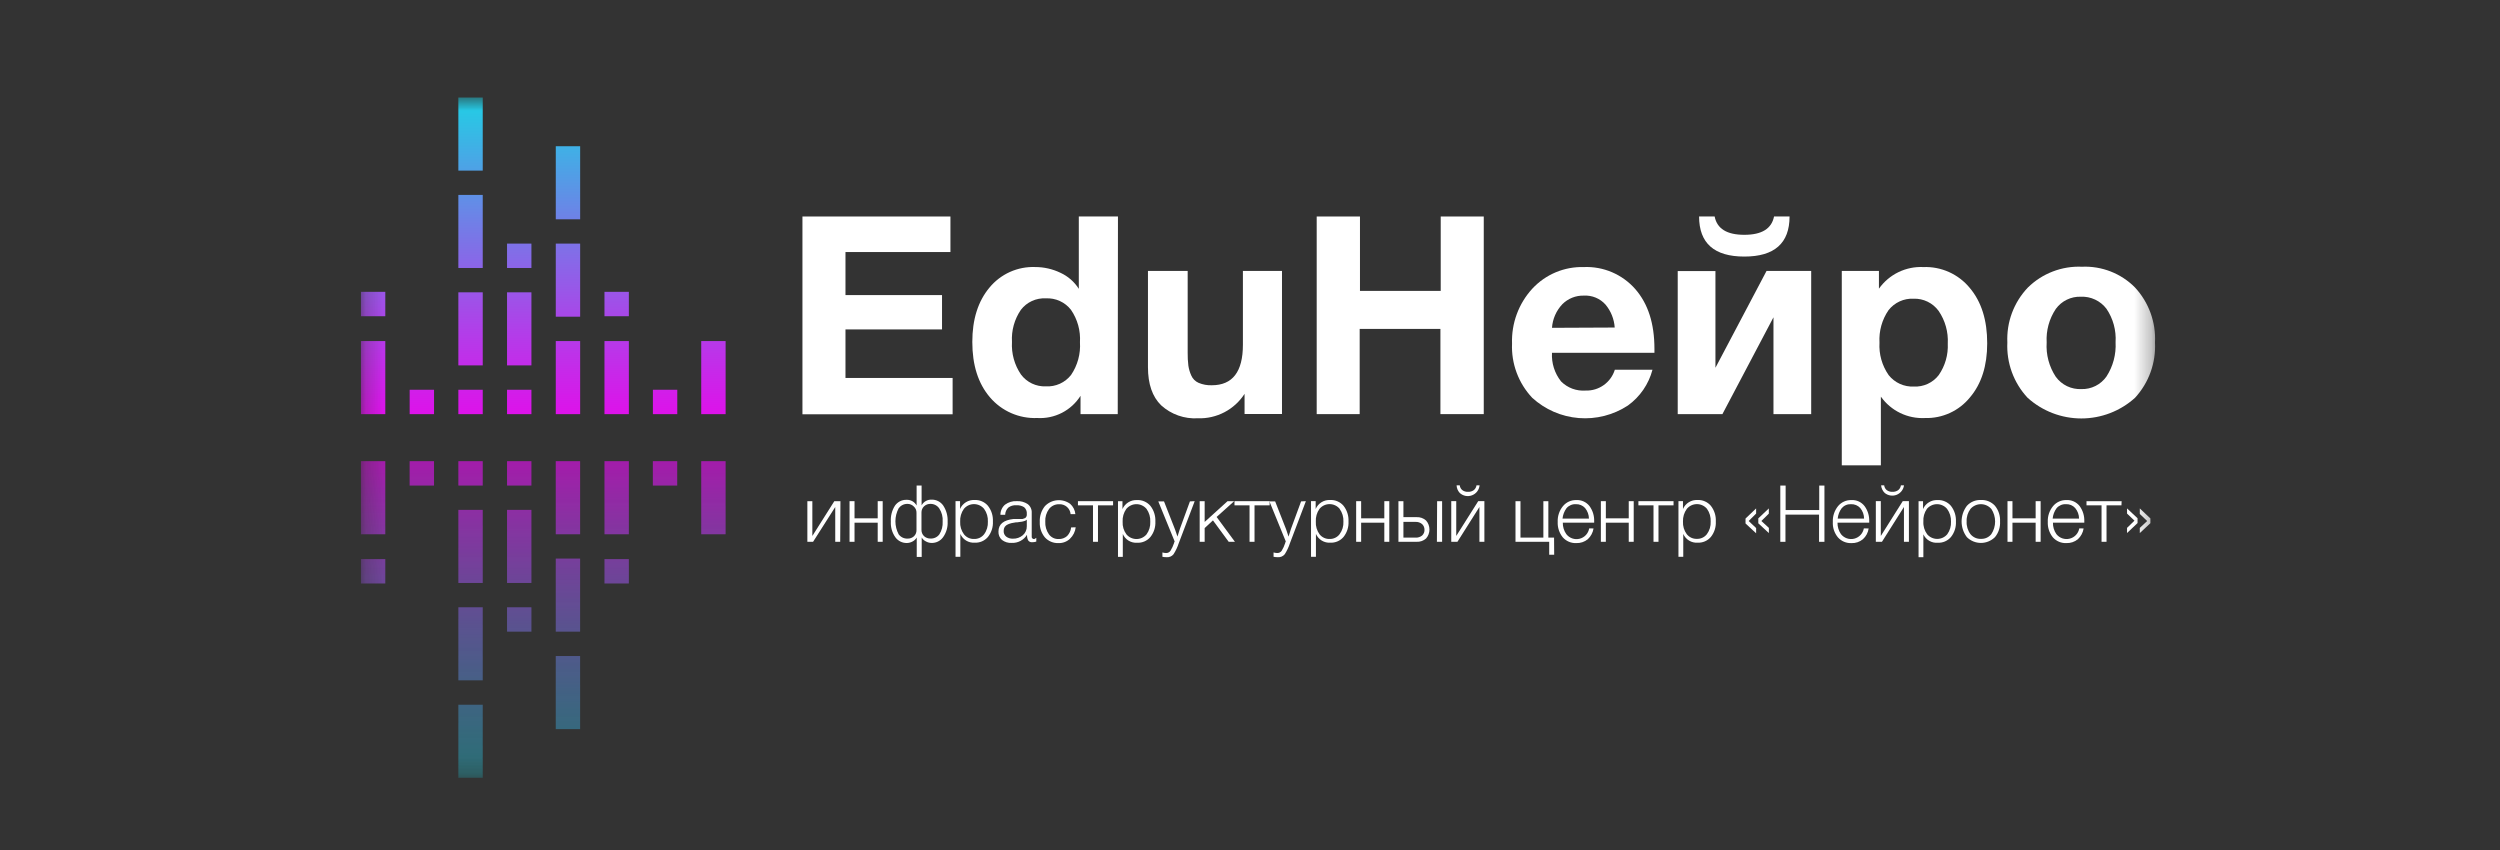 <svg width="147" height="50" viewBox="0 0 147 50" fill="none" xmlns="http://www.w3.org/2000/svg">
<rect x="0" y="0" width="147" height="50" fill="#333333" stroke="none"/>
<mask id="mask0_904_5909" style="mask-type:luminance" maskUnits="userSpaceOnUse" x="21" y="5" width="106" height="41">
<path d="M126.719 5.734H21.227V45.733H126.719V5.734Z" fill="white"/>
</mask>
<g mask="url(#mask0_904_5909)">
<path d="M55.886 12.73V14.82H49.714V17.351H55.391V19.37H49.714V22.224H56.014V24.36H47.184V12.73H55.886Z" fill="white"/>
<path d="M65.723 24.35H63.535V23.274C63.267 23.699 62.889 24.044 62.442 24.274C61.994 24.503 61.493 24.609 60.991 24.579C60.465 24.601 59.942 24.502 59.459 24.291C58.977 24.08 58.549 23.762 58.208 23.361C57.517 22.553 57.172 21.469 57.172 20.107C57.172 18.781 57.508 17.715 58.181 16.91C58.507 16.515 58.919 16.2 59.386 15.99C59.853 15.781 60.362 15.682 60.874 15.702C61.385 15.702 61.89 15.817 62.351 16.038C62.796 16.242 63.173 16.57 63.434 16.984V12.73H65.736L65.723 24.35ZM63.502 20.124C63.544 19.447 63.358 18.775 62.973 18.216C62.799 17.993 62.574 17.816 62.317 17.699C62.06 17.582 61.778 17.528 61.496 17.543C61.215 17.527 60.935 17.581 60.679 17.698C60.424 17.815 60.2 17.993 60.029 18.216C59.649 18.77 59.464 19.436 59.504 20.107C59.464 20.788 59.651 21.462 60.036 22.025C60.205 22.25 60.426 22.431 60.681 22.552C60.935 22.672 61.215 22.73 61.496 22.718C61.779 22.734 62.062 22.681 62.321 22.564C62.579 22.447 62.805 22.269 62.98 22.045C63.363 21.481 63.546 20.804 63.502 20.124Z" fill="white"/>
<path d="M75.381 15.93V24.343H73.18V23.158C72.886 23.614 72.479 23.986 71.999 24.238C71.518 24.49 70.98 24.613 70.438 24.595C70.045 24.618 69.652 24.563 69.281 24.432C68.91 24.302 68.569 24.099 68.277 23.834C67.759 23.33 67.5 22.581 67.5 21.59V15.93H69.835V20.742C69.832 20.996 69.845 21.25 69.876 21.502C69.906 21.702 69.963 21.897 70.047 22.081C70.131 22.274 70.285 22.428 70.478 22.512C70.724 22.615 70.989 22.663 71.255 22.653C72.474 22.653 73.083 21.859 73.083 20.271V15.93H75.381Z" fill="white"/>
<path d="M87.245 12.73V24.35H84.697V19.34H79.949V24.35H77.422V12.73H79.966V17.105H84.714V12.73H87.245Z" fill="white"/>
<path d="M97.166 21.74C96.943 22.587 96.433 23.33 95.723 23.843C94.867 24.404 93.849 24.664 92.83 24.581C91.81 24.499 90.847 24.079 90.093 23.389C89.693 22.964 89.382 22.463 89.179 21.916C88.975 21.37 88.883 20.788 88.908 20.205C88.866 19.014 89.294 17.853 90.1 16.974C90.485 16.559 90.954 16.231 91.476 16.011C91.999 15.792 92.562 15.687 93.128 15.703C93.698 15.679 94.266 15.783 94.79 16.008C95.314 16.233 95.781 16.572 96.157 17.001C96.907 17.863 97.281 19.02 97.281 20.515V20.744H91.257C91.222 21.351 91.411 21.949 91.789 22.426C91.977 22.615 92.205 22.762 92.455 22.855C92.705 22.947 92.973 22.985 93.239 22.965C93.62 22.976 93.993 22.863 94.302 22.641C94.612 22.42 94.84 22.103 94.952 21.74H97.166ZM94.945 19.259C94.912 18.765 94.724 18.294 94.407 17.913C94.249 17.735 94.052 17.594 93.832 17.502C93.612 17.41 93.373 17.369 93.135 17.382C92.899 17.375 92.665 17.417 92.446 17.504C92.228 17.592 92.029 17.723 91.863 17.89C91.507 18.268 91.293 18.758 91.257 19.276L94.945 19.259Z" fill="white"/>
<path d="M106.498 24.35H104.28V18.657L101.278 24.35H98.65V15.938H100.868V21.625L103.873 15.931H106.498V24.35ZM104.314 12.73H105.226C105.226 14.301 104.339 15.086 102.567 15.086C100.795 15.086 99.908 14.301 99.906 12.73H100.821C100.962 13.451 101.544 13.807 102.567 13.807C103.59 13.807 104.169 13.451 104.314 12.73Z" fill="white"/>
<path d="M110.481 15.931V16.975C110.775 16.56 111.168 16.227 111.625 16.004C112.082 15.782 112.588 15.678 113.095 15.703C113.613 15.683 114.129 15.784 114.602 15.996C115.074 16.209 115.492 16.527 115.821 16.928C116.508 17.742 116.85 18.829 116.847 20.189C116.847 21.508 116.511 22.565 115.838 23.362C115.52 23.755 115.116 24.07 114.656 24.281C114.197 24.492 113.695 24.595 113.189 24.58C112.686 24.606 112.184 24.504 111.731 24.284C111.277 24.064 110.887 23.733 110.595 23.322V27.36H108.297V15.931H110.481ZM112.52 17.564C112.238 17.55 111.957 17.604 111.701 17.721C111.445 17.838 111.22 18.015 111.046 18.237C110.661 18.797 110.474 19.47 110.514 20.148C110.474 20.826 110.664 21.499 111.053 22.056C111.229 22.278 111.455 22.455 111.713 22.572C111.971 22.689 112.254 22.743 112.537 22.729C112.816 22.743 113.095 22.689 113.349 22.572C113.604 22.454 113.826 22.278 113.997 22.056C114.373 21.514 114.56 20.864 114.529 20.205C114.566 19.522 114.377 18.845 113.99 18.28C113.822 18.05 113.6 17.865 113.344 17.74C113.088 17.615 112.805 17.555 112.52 17.564Z" fill="white"/>
<path d="M126.714 20.139C126.744 20.731 126.656 21.323 126.455 21.881C126.254 22.438 125.944 22.95 125.543 23.387C124.677 24.171 123.55 24.605 122.382 24.605C121.213 24.605 120.086 24.171 119.22 23.387C118.816 22.952 118.502 22.441 118.298 21.883C118.094 21.325 118.004 20.732 118.032 20.139C118.005 19.547 118.097 18.956 118.304 18.401C118.511 17.846 118.829 17.338 119.237 16.909C119.655 16.497 120.153 16.176 120.701 15.965C121.249 15.754 121.834 15.658 122.42 15.684C122.997 15.658 123.574 15.754 124.112 15.965C124.649 16.176 125.137 16.497 125.543 16.909C125.943 17.342 126.253 17.851 126.454 18.406C126.655 18.961 126.744 19.55 126.714 20.139ZM124.396 20.122C124.44 19.426 124.252 18.735 123.861 18.157C123.685 17.925 123.456 17.74 123.193 17.616C122.929 17.492 122.64 17.434 122.35 17.447C122.065 17.437 121.782 17.498 121.527 17.623C121.271 17.748 121.05 17.933 120.882 18.164C120.493 18.746 120.303 19.44 120.344 20.139C120.298 20.853 120.487 21.562 120.882 22.158C121.054 22.393 121.281 22.581 121.542 22.707C121.804 22.832 122.093 22.891 122.383 22.878C122.672 22.887 122.957 22.824 123.215 22.695C123.473 22.566 123.695 22.374 123.861 22.138C124.248 21.54 124.435 20.834 124.396 20.122Z" fill="white"/>
<path d="M49.404 31.858H49.112V29.812L47.809 31.858H47.473V29.469H47.766V31.515L49.058 29.469H49.418L49.404 31.858Z" fill="white"/>
<path d="M51.902 31.858H51.609V30.734H50.246V31.858H49.953V29.469H50.246V30.478H51.609V29.469H51.902V31.858Z" fill="white"/>
<path d="M55.721 30.671C55.738 30.999 55.643 31.323 55.452 31.59C55.375 31.696 55.274 31.782 55.156 31.841C55.039 31.899 54.91 31.928 54.778 31.926C54.66 31.924 54.545 31.893 54.442 31.835C54.338 31.785 54.253 31.703 54.196 31.603V32.747H53.904V31.606C53.845 31.706 53.76 31.786 53.658 31.839C53.555 31.896 53.439 31.928 53.321 31.929C53.19 31.931 53.061 31.902 52.944 31.843C52.827 31.785 52.725 31.699 52.648 31.593C52.458 31.326 52.364 31.002 52.382 30.674C52.36 30.34 52.446 30.007 52.628 29.725C52.704 29.619 52.806 29.532 52.923 29.473C53.04 29.415 53.17 29.386 53.301 29.389C53.422 29.383 53.542 29.412 53.647 29.471C53.753 29.531 53.839 29.619 53.897 29.725V28.551H54.19V29.715C54.246 29.609 54.332 29.52 54.437 29.461C54.542 29.401 54.661 29.373 54.782 29.379C54.913 29.376 55.043 29.405 55.16 29.464C55.277 29.522 55.378 29.609 55.455 29.715C55.644 29.997 55.737 30.332 55.721 30.671ZM53.89 31.162V30.153C53.892 30.084 53.88 30.015 53.853 29.952C53.826 29.889 53.786 29.832 53.735 29.786C53.686 29.735 53.628 29.695 53.563 29.668C53.498 29.641 53.429 29.627 53.358 29.628C53.258 29.626 53.159 29.648 53.07 29.693C52.98 29.737 52.903 29.803 52.843 29.883C52.717 30.12 52.65 30.384 52.65 30.652C52.65 30.921 52.717 31.185 52.843 31.421C52.904 31.502 52.983 31.567 53.073 31.61C53.164 31.654 53.264 31.674 53.365 31.67C53.505 31.675 53.642 31.624 53.745 31.529C53.794 31.481 53.831 31.424 53.856 31.361C53.881 31.298 53.893 31.23 53.89 31.162ZM55.428 30.671C55.449 30.396 55.378 30.123 55.226 29.893C55.169 29.81 55.092 29.743 55.002 29.696C54.912 29.65 54.812 29.626 54.711 29.628C54.571 29.624 54.436 29.676 54.334 29.772C54.284 29.819 54.245 29.876 54.219 29.939C54.193 30.003 54.181 30.071 54.183 30.139V31.149C54.18 31.219 54.192 31.288 54.218 31.353C54.244 31.418 54.284 31.477 54.334 31.526C54.439 31.621 54.577 31.671 54.718 31.667C54.818 31.671 54.918 31.65 55.008 31.607C55.098 31.564 55.177 31.499 55.236 31.418C55.377 31.195 55.444 30.934 55.428 30.671Z" fill="white"/>
<path d="M56.451 29.467V29.928C56.523 29.763 56.643 29.625 56.796 29.53C56.949 29.436 57.127 29.39 57.306 29.4C57.453 29.393 57.6 29.419 57.735 29.478C57.871 29.536 57.991 29.624 58.087 29.736C58.295 29.998 58.4 30.327 58.383 30.662C58.401 30.991 58.296 31.316 58.09 31.574C57.995 31.685 57.875 31.774 57.741 31.832C57.606 31.89 57.459 31.917 57.313 31.91C57.136 31.922 56.96 31.879 56.809 31.787C56.658 31.694 56.539 31.558 56.468 31.395V32.741H56.185V29.467H56.451ZM57.865 29.921C57.792 29.834 57.702 29.763 57.599 29.715C57.496 29.667 57.384 29.642 57.271 29.642C57.157 29.642 57.045 29.667 56.943 29.715C56.84 29.763 56.749 29.834 56.677 29.921C56.52 30.14 56.443 30.406 56.458 30.675C56.444 30.94 56.522 31.202 56.68 31.415C56.751 31.505 56.842 31.577 56.945 31.625C57.049 31.673 57.162 31.696 57.276 31.691C57.389 31.695 57.501 31.672 57.604 31.624C57.706 31.576 57.795 31.505 57.865 31.415C58.022 31.203 58.1 30.942 58.087 30.678C58.102 30.408 58.024 30.141 57.865 29.921Z" fill="white"/>
<path d="M60.934 31.624V31.846C60.859 31.871 60.781 31.883 60.702 31.883C60.653 31.889 60.604 31.882 60.559 31.861C60.514 31.84 60.476 31.807 60.45 31.765C60.405 31.665 60.384 31.555 60.389 31.445C60.295 31.598 60.162 31.723 60.003 31.807C59.845 31.891 59.667 31.931 59.487 31.923C59.282 31.936 59.079 31.874 58.915 31.748C58.846 31.687 58.791 31.61 58.756 31.525C58.72 31.439 58.705 31.346 58.71 31.254C58.71 30.826 59.003 30.581 59.595 30.517H59.726H59.851H59.952H60.046H60.12L60.187 30.496C60.206 30.493 60.224 30.486 60.241 30.476L60.292 30.453C60.324 30.424 60.348 30.389 60.363 30.349C60.377 30.309 60.382 30.266 60.376 30.224C60.384 30.149 60.374 30.074 60.346 30.004C60.319 29.934 60.275 29.872 60.218 29.823C60.079 29.737 59.916 29.697 59.753 29.709C59.588 29.697 59.425 29.745 59.292 29.844C59.175 29.956 59.108 30.109 59.104 30.271H58.825C58.824 30.158 58.847 30.046 58.894 29.944C58.94 29.841 59.008 29.749 59.094 29.675C59.293 29.527 59.538 29.453 59.787 29.467C60.014 29.453 60.24 29.515 60.43 29.642C60.508 29.701 60.57 29.779 60.611 29.868C60.652 29.957 60.671 30.055 60.665 30.153V31.456C60.663 31.499 60.663 31.543 60.665 31.587C60.67 31.615 60.684 31.642 60.706 31.661C60.721 31.674 60.739 31.684 60.759 31.691C60.779 31.697 60.799 31.7 60.82 31.698C60.861 31.678 60.9 31.653 60.934 31.624ZM60.376 30.557C60.338 30.595 60.29 30.622 60.238 30.634C60.182 30.654 60.125 30.669 60.066 30.678C60.012 30.678 59.922 30.702 59.797 30.715H59.726C59.644 30.725 59.562 30.739 59.481 30.759C59.407 30.778 59.335 30.802 59.265 30.833C59.19 30.864 59.125 30.915 59.077 30.981C59.035 31.052 59.014 31.134 59.016 31.217C59.012 31.28 59.024 31.344 59.049 31.403C59.075 31.461 59.115 31.513 59.164 31.553C59.279 31.639 59.421 31.682 59.565 31.674C59.775 31.68 59.98 31.608 60.14 31.472C60.217 31.407 60.278 31.325 60.318 31.233C60.359 31.141 60.379 31.041 60.376 30.941V30.557Z" fill="white"/>
<path d="M63.252 31.005C63.221 31.262 63.102 31.5 62.915 31.678C62.826 31.763 62.72 31.829 62.604 31.873C62.489 31.917 62.366 31.938 62.242 31.934C62.092 31.94 61.942 31.913 61.803 31.855C61.664 31.797 61.539 31.709 61.438 31.597C61.23 31.345 61.123 31.023 61.139 30.696C61.121 30.357 61.229 30.024 61.441 29.76C61.631 29.562 61.886 29.439 62.158 29.415C62.431 29.39 62.704 29.465 62.925 29.625C63.101 29.781 63.21 29.998 63.232 30.231H62.952C62.938 30.066 62.859 29.912 62.734 29.804C62.608 29.695 62.445 29.64 62.279 29.649C62.165 29.645 62.051 29.669 61.948 29.717C61.844 29.766 61.754 29.838 61.684 29.928C61.526 30.143 61.447 30.406 61.462 30.672C61.449 30.938 61.524 31.201 61.677 31.419C61.743 31.509 61.83 31.581 61.93 31.63C62.03 31.678 62.141 31.7 62.252 31.695C62.434 31.702 62.611 31.638 62.747 31.517C62.88 31.38 62.963 31.202 62.983 31.012L63.252 31.005Z" fill="white"/>
<path d="M65.449 29.714H64.561V31.858H64.268V29.714H63.383V29.469H65.449V29.714Z" fill="white"/>
<path d="M66.001 29.471V29.932C66.073 29.768 66.194 29.63 66.346 29.535C66.499 29.441 66.676 29.395 66.856 29.404C67.003 29.396 67.151 29.423 67.286 29.481C67.422 29.54 67.543 29.628 67.64 29.74C67.846 30.003 67.951 30.331 67.936 30.665C67.953 30.995 67.849 31.32 67.643 31.577C67.548 31.689 67.428 31.777 67.293 31.836C67.159 31.894 67.012 31.921 66.866 31.914C66.689 31.926 66.513 31.883 66.361 31.791C66.21 31.699 66.091 31.562 66.021 31.399V32.745H65.738V29.471H66.001ZM67.418 29.925C67.345 29.838 67.254 29.767 67.151 29.719C67.048 29.67 66.936 29.645 66.822 29.645C66.708 29.645 66.596 29.67 66.493 29.719C66.39 29.767 66.299 29.838 66.226 29.925C66.071 30.145 65.995 30.41 66.011 30.679C65.996 30.944 66.075 31.206 66.233 31.419C66.306 31.506 66.396 31.575 66.499 31.623C66.601 31.67 66.712 31.695 66.825 31.695C66.938 31.695 67.05 31.67 67.152 31.623C67.254 31.575 67.345 31.506 67.418 31.419C67.572 31.205 67.649 30.946 67.636 30.682C67.651 30.412 67.574 30.146 67.418 29.925Z" fill="white"/>
<path d="M70.248 29.469L69.309 31.945C69.235 32.173 69.132 32.39 69.002 32.592C68.955 32.651 68.893 32.697 68.823 32.727C68.754 32.757 68.678 32.769 68.602 32.763C68.517 32.763 68.433 32.755 68.35 32.74V32.484C68.418 32.504 68.488 32.516 68.558 32.518C68.61 32.52 68.662 32.51 68.708 32.487C68.755 32.464 68.795 32.429 68.824 32.386C68.911 32.245 68.981 32.093 69.033 31.935C69.033 31.895 69.06 31.861 69.07 31.838L68.107 29.482H68.444L69.09 31.128C69.114 31.192 69.164 31.333 69.235 31.552C69.316 31.286 69.363 31.134 69.379 31.094L69.968 29.482L70.248 29.469Z" fill="white"/>
<path d="M71.537 30.397L72.614 31.858H72.247L71.322 30.599L70.834 31.05V31.858H70.541V29.469H70.834V30.69L72.18 29.469H72.57L71.537 30.397Z" fill="white"/>
<path d="M74.654 29.714H73.766V31.858H73.473V29.714H72.588V29.469H74.654V29.714Z" fill="white"/>
<path d="M76.786 29.469L75.847 31.945C75.773 32.173 75.671 32.39 75.541 32.592C75.493 32.65 75.431 32.696 75.362 32.726C75.292 32.756 75.216 32.769 75.141 32.763C75.055 32.763 74.969 32.755 74.885 32.74V32.484C74.953 32.504 75.023 32.515 75.094 32.518C75.146 32.521 75.198 32.51 75.245 32.487C75.292 32.464 75.333 32.429 75.363 32.386C75.449 32.245 75.518 32.094 75.568 31.935C75.568 31.895 75.595 31.861 75.605 31.838L74.643 29.482H74.979L75.625 31.128C75.648 31.191 75.695 31.332 75.766 31.552C75.847 31.286 75.898 31.134 75.911 31.094L76.504 29.482L76.786 29.469Z" fill="white"/>
<path d="M77.361 29.467V29.928C77.432 29.763 77.552 29.625 77.705 29.53C77.858 29.436 78.036 29.39 78.215 29.4C78.362 29.393 78.509 29.419 78.644 29.478C78.78 29.536 78.9 29.624 78.996 29.736C79.204 29.998 79.309 30.327 79.292 30.662C79.31 30.991 79.205 31.316 78.999 31.574C78.904 31.685 78.785 31.773 78.651 31.831C78.517 31.89 78.371 31.916 78.225 31.91C78.048 31.922 77.872 31.879 77.72 31.787C77.568 31.695 77.448 31.558 77.377 31.395V32.741H77.088V29.467H77.361ZM78.774 29.921C78.701 29.834 78.611 29.763 78.508 29.715C78.406 29.667 78.293 29.642 78.18 29.642C78.066 29.642 77.954 29.667 77.852 29.715C77.749 29.763 77.658 29.834 77.586 29.921C77.43 30.141 77.354 30.407 77.371 30.675C77.355 30.94 77.433 31.201 77.589 31.415C77.66 31.506 77.751 31.578 77.856 31.626C77.96 31.674 78.074 31.696 78.188 31.691C78.301 31.694 78.412 31.669 78.513 31.62C78.615 31.571 78.703 31.499 78.77 31.409C78.927 31.196 79.006 30.936 78.993 30.672C79.006 30.404 78.928 30.139 78.77 29.921H78.774Z" fill="white"/>
<path d="M81.691 31.858H81.398V30.734H80.035V31.858H79.742V29.469H80.035V30.478H81.398V29.469H81.691V31.858Z" fill="white"/>
<path d="M82.228 29.469H82.521V30.408H83.295C83.499 30.398 83.698 30.468 83.85 30.603C83.981 30.749 84.052 30.939 84.052 31.134C84.052 31.331 83.981 31.52 83.85 31.666C83.697 31.8 83.498 31.869 83.295 31.858H82.228V29.469ZM83.76 31.151C83.761 31.088 83.749 31.026 83.725 30.968C83.701 30.91 83.664 30.858 83.618 30.815C83.509 30.725 83.37 30.679 83.228 30.687H82.521V31.612H83.228C83.37 31.622 83.511 31.577 83.622 31.488C83.67 31.443 83.707 31.388 83.731 31.327C83.755 31.266 83.765 31.2 83.76 31.134V31.151ZM84.503 29.469H84.796V31.858H84.49L84.503 29.469Z" fill="white"/>
<path d="M87.282 31.857H86.99V29.811L85.697 31.857H85.334V29.468H85.627V31.514L86.919 29.468H87.282V31.857ZM85.647 28.539H85.835C85.84 28.593 85.856 28.646 85.881 28.694C85.906 28.742 85.941 28.784 85.984 28.818C86.08 28.891 86.199 28.927 86.32 28.919C86.44 28.925 86.558 28.891 86.656 28.822C86.745 28.752 86.803 28.651 86.818 28.539H87C86.987 28.668 86.939 28.791 86.861 28.894C86.783 28.998 86.677 29.077 86.556 29.123C86.435 29.17 86.304 29.182 86.176 29.158C86.049 29.134 85.931 29.074 85.835 28.987C85.721 28.865 85.654 28.706 85.647 28.539Z" fill="white"/>
<path d="M91.386 32.618H91.093V31.858H89.111V29.469H89.404V31.612H90.75V29.469H91.043V31.612H91.379L91.386 32.618Z" fill="white"/>
<path d="M93.7 31.073C93.662 31.316 93.543 31.538 93.363 31.706C93.174 31.861 92.935 31.942 92.69 31.934C92.541 31.941 92.391 31.914 92.254 31.856C92.116 31.798 91.992 31.709 91.893 31.598C91.685 31.342 91.578 31.018 91.593 30.689C91.578 30.354 91.687 30.024 91.899 29.764C91.994 29.648 92.115 29.555 92.251 29.492C92.388 29.43 92.537 29.4 92.687 29.404C92.836 29.396 92.984 29.424 93.12 29.486C93.255 29.548 93.373 29.642 93.464 29.76C93.652 30.018 93.748 30.331 93.737 30.649V30.733H91.893C91.888 30.973 91.96 31.209 92.098 31.406C92.188 31.523 92.31 31.61 92.449 31.659C92.588 31.707 92.738 31.714 92.881 31.678C93.024 31.642 93.153 31.566 93.253 31.458C93.353 31.349 93.419 31.215 93.444 31.069L93.7 31.073ZM93.43 30.494C93.427 30.267 93.346 30.047 93.202 29.871C93.134 29.797 93.05 29.738 92.957 29.699C92.864 29.66 92.764 29.642 92.663 29.646C92.559 29.64 92.455 29.658 92.36 29.699C92.264 29.74 92.179 29.802 92.111 29.881C91.979 30.061 91.898 30.272 91.876 30.494H93.43Z" fill="white"/>
<path d="M96.062 31.858H95.77V30.734H94.424V31.858H94.131V29.469H94.424V30.478H95.77V29.469H96.062V31.858Z" fill="white"/>
<path d="M98.404 29.714H97.519V31.858H97.226V29.714H96.338V29.469H98.404V29.714Z" fill="white"/>
<path d="M98.959 29.467V29.928C99.031 29.763 99.151 29.625 99.304 29.53C99.457 29.436 99.635 29.39 99.814 29.4C99.961 29.393 100.108 29.419 100.243 29.478C100.378 29.536 100.498 29.624 100.594 29.736C100.802 29.998 100.907 30.327 100.89 30.662C100.908 30.991 100.804 31.316 100.598 31.574C100.502 31.685 100.383 31.774 100.248 31.832C100.113 31.89 99.967 31.917 99.821 31.91C99.644 31.922 99.468 31.879 99.317 31.787C99.165 31.694 99.046 31.558 98.976 31.395V32.741H98.693V29.467H98.959ZM100.372 29.921C100.3 29.834 100.209 29.763 100.106 29.715C100.004 29.667 99.892 29.642 99.779 29.642C99.665 29.642 99.553 29.667 99.45 29.715C99.348 29.763 99.257 29.834 99.185 29.921C99.027 30.138 98.948 30.401 98.959 30.668C98.945 30.933 99.023 31.195 99.181 31.409C99.252 31.498 99.343 31.57 99.446 31.618C99.549 31.666 99.663 31.689 99.777 31.685C99.89 31.689 100.002 31.666 100.104 31.618C100.207 31.57 100.296 31.498 100.365 31.409C100.522 31.196 100.601 30.936 100.588 30.672C100.603 30.404 100.527 30.14 100.372 29.921Z" fill="white"/>
<path d="M103.26 29.895V30.197L102.822 30.635L103.26 31.049V31.358L102.637 30.78V30.49L103.26 29.895ZM104.007 29.895V30.201L103.569 30.635L104.01 31.039V31.345L103.388 30.77V30.48L104.007 29.895Z" fill="white"/>
<path d="M107.277 28.551V31.859H106.96V30.26H104.985V31.859H104.682V28.551H104.995V29.991H106.971V28.551H107.277Z" fill="white"/>
<path d="M109.877 31.073C109.842 31.317 109.723 31.541 109.54 31.706C109.352 31.863 109.112 31.945 108.867 31.935C108.718 31.941 108.568 31.914 108.43 31.856C108.293 31.798 108.169 31.71 108.07 31.598C107.859 31.343 107.752 31.019 107.77 30.689C107.756 30.355 107.863 30.026 108.073 29.764C108.168 29.648 108.288 29.555 108.425 29.493C108.561 29.43 108.71 29.4 108.86 29.404C109.009 29.395 109.158 29.423 109.294 29.485C109.429 29.547 109.547 29.642 109.638 29.761C109.825 30.018 109.921 30.331 109.91 30.649V30.733H108.046C108.041 30.973 108.111 31.209 108.248 31.406C108.339 31.521 108.461 31.608 108.599 31.655C108.738 31.703 108.888 31.709 109.03 31.674C109.172 31.638 109.301 31.562 109.401 31.455C109.501 31.348 109.568 31.214 109.594 31.07L109.877 31.073ZM109.607 30.494C109.607 30.267 109.528 30.047 109.382 29.872C109.314 29.797 109.23 29.738 109.136 29.699C109.043 29.66 108.941 29.642 108.84 29.646C108.737 29.641 108.634 29.659 108.538 29.7C108.443 29.741 108.359 29.803 108.292 29.882C108.158 30.06 108.077 30.272 108.056 30.494H109.607Z" fill="white"/>
<path d="M112.244 31.857H111.952V29.811L110.659 31.857H110.299V29.468H110.592V31.514L111.881 29.468H112.244V31.857ZM110.609 28.539H110.791C110.802 28.648 110.855 28.748 110.939 28.818C111.036 28.89 111.155 28.926 111.275 28.919C111.395 28.925 111.514 28.891 111.612 28.822C111.701 28.752 111.759 28.651 111.773 28.539H111.955C111.939 28.662 111.89 28.778 111.813 28.876C111.737 28.973 111.636 29.049 111.521 29.095C111.406 29.14 111.281 29.154 111.158 29.135C111.036 29.116 110.92 29.065 110.824 28.987C110.7 28.869 110.623 28.71 110.609 28.539Z" fill="white"/>
<path d="M113.074 29.471V29.932C113.146 29.767 113.266 29.629 113.419 29.535C113.571 29.44 113.749 29.395 113.928 29.404C114.076 29.396 114.223 29.423 114.359 29.482C114.495 29.54 114.616 29.628 114.712 29.74C114.919 30.003 115.024 30.331 115.009 30.665C115.026 30.995 114.922 31.32 114.716 31.577C114.621 31.689 114.501 31.777 114.366 31.836C114.231 31.894 114.085 31.921 113.938 31.914C113.764 31.928 113.589 31.888 113.438 31.799C113.287 31.711 113.167 31.578 113.094 31.419V32.765H112.811V29.471H113.074ZM114.49 29.925C114.418 29.837 114.327 29.767 114.224 29.719C114.121 29.67 114.008 29.645 113.895 29.645C113.781 29.645 113.669 29.67 113.566 29.719C113.463 29.767 113.372 29.837 113.299 29.925C113.149 30.144 113.076 30.407 113.094 30.672C113.079 30.937 113.158 31.199 113.316 31.413C113.389 31.499 113.479 31.568 113.582 31.616C113.684 31.663 113.795 31.688 113.908 31.688C114.021 31.688 114.133 31.663 114.235 31.616C114.337 31.568 114.428 31.499 114.5 31.413C114.655 31.199 114.732 30.939 114.719 30.675C114.729 30.407 114.649 30.142 114.49 29.925Z" fill="white"/>
<path d="M116.479 29.4C116.633 29.392 116.786 29.418 116.928 29.476C117.069 29.535 117.197 29.623 117.301 29.736C117.514 29.997 117.622 30.328 117.603 30.665C117.623 30.998 117.516 31.326 117.304 31.584C117.084 31.801 116.787 31.924 116.478 31.924C116.168 31.924 115.871 31.801 115.652 31.584C115.451 31.319 115.342 30.996 115.342 30.663C115.342 30.331 115.451 30.008 115.652 29.743C115.756 29.629 115.884 29.539 116.027 29.479C116.17 29.42 116.325 29.393 116.479 29.4ZM117.085 29.921C117.009 29.835 116.915 29.765 116.81 29.718C116.705 29.67 116.591 29.646 116.476 29.646C116.361 29.646 116.247 29.67 116.142 29.718C116.037 29.765 115.943 29.835 115.867 29.921C115.706 30.134 115.625 30.396 115.638 30.662C115.624 30.929 115.704 31.194 115.864 31.409C115.939 31.5 116.034 31.573 116.142 31.621C116.25 31.669 116.368 31.691 116.486 31.685C116.601 31.689 116.716 31.667 116.82 31.619C116.925 31.571 117.017 31.499 117.089 31.409C117.235 31.188 117.313 30.93 117.313 30.665C117.313 30.401 117.235 30.142 117.089 29.921H117.085Z" fill="white"/>
<path d="M119.989 31.858H119.696V30.734H118.333V31.858H118.041V29.469H118.333V30.478H119.696V29.469H119.989V31.858Z" fill="white"/>
<path d="M122.517 31.073C122.479 31.316 122.36 31.538 122.18 31.706C121.991 31.861 121.752 31.942 121.507 31.934C121.358 31.941 121.208 31.914 121.071 31.856C120.933 31.798 120.809 31.709 120.71 31.598C120.502 31.342 120.395 31.018 120.41 30.689C120.395 30.354 120.504 30.024 120.716 29.764C120.812 29.647 120.933 29.554 121.07 29.492C121.207 29.429 121.357 29.399 121.507 29.404C121.656 29.396 121.805 29.424 121.94 29.486C122.075 29.548 122.194 29.642 122.285 29.76C122.472 30.018 122.568 30.331 122.557 30.649V30.733H120.713C120.708 30.973 120.778 31.209 120.915 31.406C121.006 31.521 121.128 31.608 121.266 31.655C121.405 31.702 121.555 31.709 121.697 31.673C121.839 31.638 121.968 31.562 122.068 31.455C122.168 31.348 122.235 31.214 122.261 31.069L122.517 31.073ZM122.248 30.494C122.247 30.266 122.166 30.046 122.019 29.871C121.952 29.796 121.868 29.736 121.775 29.697C121.682 29.658 121.581 29.641 121.48 29.646C121.376 29.64 121.272 29.658 121.177 29.699C121.081 29.74 120.996 29.802 120.928 29.881C120.796 30.06 120.716 30.272 120.696 30.494H122.248Z" fill="white"/>
<path d="M124.742 29.714H123.864V31.858H123.571V29.714H122.686V29.469H124.752L124.742 29.714Z" fill="white"/>
<path d="M125.07 29.895L125.689 30.473V30.756L125.07 31.342V31.039L125.507 30.615L125.07 30.197V29.895ZM125.82 29.895L126.443 30.483V30.763L125.82 31.345V31.042L126.254 30.635L125.82 30.221V29.895Z" fill="white"/>
<path opacity="0.9" d="M22.656 17.16H21.223V18.594H22.656V17.16Z" fill="url(#paint0_linear_904_5909)"/>
<path opacity="0.9" d="M22.656 20.055H21.223V24.352H22.656V20.055Z" fill="url(#paint1_linear_904_5909)"/>
<path opacity="0.9" d="M25.521 22.918H24.088V24.352H25.521V22.918Z" fill="url(#paint2_linear_904_5909)"/>
<path opacity="0.9" d="M28.385 11.461H26.951V15.758H28.385V11.461Z" fill="url(#paint3_linear_904_5909)"/>
<path opacity="0.9" d="M28.385 22.918H26.951V24.352H28.385V22.918Z" fill="url(#paint4_linear_904_5909)"/>
<path opacity="0.9" d="M28.385 17.188H26.951V21.485H28.385V17.188Z" fill="url(#paint5_linear_904_5909)"/>
<path opacity="0.9" d="M28.385 5.734H26.951V10.032H28.385V5.734Z" fill="url(#paint6_linear_904_5909)"/>
<path opacity="0.9" d="M31.248 22.918H29.814V24.352H31.248V22.918Z" fill="url(#paint7_linear_904_5909)"/>
<path opacity="0.9" d="M31.248 17.188H29.814V21.485H31.248V17.188Z" fill="url(#paint8_linear_904_5909)"/>
<path opacity="0.9" d="M31.248 14.324H29.814V15.758H31.248V14.324Z" fill="url(#paint9_linear_904_5909)"/>
<path opacity="0.9" d="M34.113 14.324H32.68V18.622H34.113V14.324Z" fill="url(#paint10_linear_904_5909)"/>
<path opacity="0.9" d="M34.113 20.055H32.68V24.352H34.113V20.055Z" fill="url(#paint11_linear_904_5909)"/>
<path opacity="0.9" d="M34.113 8.598H32.68V12.895H34.113V8.598Z" fill="url(#paint12_linear_904_5909)"/>
<path opacity="0.9" d="M36.977 17.16H35.543V18.594H36.977V17.16Z" fill="url(#paint13_linear_904_5909)"/>
<path opacity="0.9" d="M36.977 20.055H35.543V24.352H36.977V20.055Z" fill="url(#paint14_linear_904_5909)"/>
<path opacity="0.9" d="M39.824 22.918H38.391V24.352H39.824V22.918Z" fill="url(#paint15_linear_904_5909)"/>
<path opacity="0.9" d="M42.666 20.055H41.232V24.352H42.666V20.055Z" fill="url(#paint16_linear_904_5909)"/>
<g opacity="0.6">
<path d="M22.656 32.875H21.223V34.309H22.656V32.875Z" fill="url(#paint17_linear_904_5909)"/>
<path d="M22.656 27.117H21.223V31.415H22.656V27.117Z" fill="url(#paint18_linear_904_5909)"/>
<path d="M25.52 27.117H24.086V28.551H25.52V27.117Z" fill="url(#paint19_linear_904_5909)"/>
<path d="M28.385 35.707H26.951V40.004H28.385V35.707Z" fill="url(#paint20_linear_904_5909)"/>
<path d="M28.385 27.117H26.951V28.551H28.385V27.117Z" fill="url(#paint21_linear_904_5909)"/>
<path d="M28.385 29.98H26.951V34.278H28.385V29.98Z" fill="url(#paint22_linear_904_5909)"/>
<path d="M28.385 41.438H26.951V45.735H28.385V41.438Z" fill="url(#paint23_linear_904_5909)"/>
<path d="M31.248 27.117H29.814V28.551H31.248V27.117Z" fill="url(#paint24_linear_904_5909)"/>
<path d="M31.248 29.98H29.814V34.278H31.248V29.98Z" fill="url(#paint25_linear_904_5909)"/>
<path d="M31.248 35.707H29.814V37.141H31.248V35.707Z" fill="url(#paint26_linear_904_5909)"/>
<path d="M34.111 32.844H32.678V37.141H34.111V32.844Z" fill="url(#paint27_linear_904_5909)"/>
<path d="M34.111 27.117H32.678V31.415H34.111V27.117Z" fill="url(#paint28_linear_904_5909)"/>
<path d="M34.111 38.574H32.678V42.872H34.111V38.574Z" fill="url(#paint29_linear_904_5909)"/>
<path d="M36.977 32.875H35.543V34.309H36.977V32.875Z" fill="url(#paint30_linear_904_5909)"/>
<path d="M36.977 27.117H35.543V31.415H36.977V27.117Z" fill="url(#paint31_linear_904_5909)"/>
<path d="M39.82 27.117H38.387V28.551H39.82V27.117Z" fill="url(#paint32_linear_904_5909)"/>
<path d="M42.666 27.117H41.232V31.415H42.666V27.117Z" fill="url(#paint33_linear_904_5909)"/>
</g>
</g>
<defs>
<linearGradient id="paint0_linear_904_5909" x1="21.939" y1="26.266" x2="21.939" y2="3.551" gradientUnits="userSpaceOnUse">
<stop stop-color="#FF00FF"/>
<stop offset="0.1" stop-color="#ED12FE"/>
<stop offset="0.3" stop-color="#BF40FD"/>
<stop offset="0.59" stop-color="#758AFB"/>
<stop offset="0.95" stop-color="#10EFF8"/>
<stop offset="1" stop-color="#00FFF7"/>
</linearGradient>
<linearGradient id="paint1_linear_904_5909" x1="21.939" y1="26.267" x2="21.939" y2="3.552" gradientUnits="userSpaceOnUse">
<stop stop-color="#FF00FF"/>
<stop offset="0.1" stop-color="#ED12FE"/>
<stop offset="0.3" stop-color="#BF40FD"/>
<stop offset="0.59" stop-color="#758AFB"/>
<stop offset="0.95" stop-color="#10EFF8"/>
<stop offset="1" stop-color="#00FFF7"/>
</linearGradient>
<linearGradient id="paint2_linear_904_5909" x1="24.805" y1="26.266" x2="24.805" y2="3.551" gradientUnits="userSpaceOnUse">
<stop stop-color="#FF00FF"/>
<stop offset="0.1" stop-color="#ED12FE"/>
<stop offset="0.3" stop-color="#BF40FD"/>
<stop offset="0.59" stop-color="#758AFB"/>
<stop offset="0.95" stop-color="#10EFF8"/>
<stop offset="1" stop-color="#00FFF7"/>
</linearGradient>
<linearGradient id="paint3_linear_904_5909" x1="27.668" y1="26.264" x2="27.668" y2="3.549" gradientUnits="userSpaceOnUse">
<stop stop-color="#FF00FF"/>
<stop offset="0.1" stop-color="#ED12FE"/>
<stop offset="0.3" stop-color="#BF40FD"/>
<stop offset="0.59" stop-color="#758AFB"/>
<stop offset="0.95" stop-color="#10EFF8"/>
<stop offset="1" stop-color="#00FFF7"/>
</linearGradient>
<linearGradient id="paint4_linear_904_5909" x1="27.668" y1="26.266" x2="27.668" y2="3.551" gradientUnits="userSpaceOnUse">
<stop stop-color="#FF00FF"/>
<stop offset="0.1" stop-color="#ED12FE"/>
<stop offset="0.3" stop-color="#BF40FD"/>
<stop offset="0.59" stop-color="#758AFB"/>
<stop offset="0.95" stop-color="#10EFF8"/>
<stop offset="1" stop-color="#00FFF7"/>
</linearGradient>
<linearGradient id="paint5_linear_904_5909" x1="27.668" y1="26.263" x2="27.668" y2="3.548" gradientUnits="userSpaceOnUse">
<stop stop-color="#FF00FF"/>
<stop offset="0.1" stop-color="#ED12FE"/>
<stop offset="0.3" stop-color="#BF40FD"/>
<stop offset="0.59" stop-color="#758AFB"/>
<stop offset="0.95" stop-color="#10EFF8"/>
<stop offset="1" stop-color="#00FFF7"/>
</linearGradient>
<linearGradient id="paint6_linear_904_5909" x1="27.668" y1="26.265" x2="27.668" y2="3.55" gradientUnits="userSpaceOnUse">
<stop stop-color="#FF00FF"/>
<stop offset="0.1" stop-color="#ED12FE"/>
<stop offset="0.3" stop-color="#BF40FD"/>
<stop offset="0.59" stop-color="#758AFB"/>
<stop offset="0.95" stop-color="#10EFF8"/>
<stop offset="1" stop-color="#00FFF7"/>
</linearGradient>
<linearGradient id="paint7_linear_904_5909" x1="30.531" y1="26.266" x2="30.531" y2="3.551" gradientUnits="userSpaceOnUse">
<stop stop-color="#FF00FF"/>
<stop offset="0.1" stop-color="#ED12FE"/>
<stop offset="0.3" stop-color="#BF40FD"/>
<stop offset="0.59" stop-color="#758AFB"/>
<stop offset="0.95" stop-color="#10EFF8"/>
<stop offset="1" stop-color="#00FFF7"/>
</linearGradient>
<linearGradient id="paint8_linear_904_5909" x1="30.531" y1="26.263" x2="30.531" y2="3.548" gradientUnits="userSpaceOnUse">
<stop stop-color="#FF00FF"/>
<stop offset="0.1" stop-color="#ED12FE"/>
<stop offset="0.3" stop-color="#BF40FD"/>
<stop offset="0.59" stop-color="#758AFB"/>
<stop offset="0.95" stop-color="#10EFF8"/>
<stop offset="1" stop-color="#00FFF7"/>
</linearGradient>
<linearGradient id="paint9_linear_904_5909" x1="30.531" y1="26.264" x2="30.531" y2="3.549" gradientUnits="userSpaceOnUse">
<stop stop-color="#FF00FF"/>
<stop offset="0.1" stop-color="#ED12FE"/>
<stop offset="0.3" stop-color="#BF40FD"/>
<stop offset="0.59" stop-color="#758AFB"/>
<stop offset="0.95" stop-color="#10EFF8"/>
<stop offset="1" stop-color="#00FFF7"/>
</linearGradient>
<linearGradient id="paint10_linear_904_5909" x1="33.397" y1="26.264" x2="33.397" y2="3.549" gradientUnits="userSpaceOnUse">
<stop stop-color="#FF00FF"/>
<stop offset="0.1" stop-color="#ED12FE"/>
<stop offset="0.3" stop-color="#BF40FD"/>
<stop offset="0.59" stop-color="#758AFB"/>
<stop offset="0.95" stop-color="#10EFF8"/>
<stop offset="1" stop-color="#00FFF7"/>
</linearGradient>
<linearGradient id="paint11_linear_904_5909" x1="33.397" y1="26.267" x2="33.397" y2="3.552" gradientUnits="userSpaceOnUse">
<stop stop-color="#FF00FF"/>
<stop offset="0.1" stop-color="#ED12FE"/>
<stop offset="0.3" stop-color="#BF40FD"/>
<stop offset="0.59" stop-color="#758AFB"/>
<stop offset="0.95" stop-color="#10EFF8"/>
<stop offset="1" stop-color="#00FFF7"/>
</linearGradient>
<linearGradient id="paint12_linear_904_5909" x1="33.397" y1="26.265" x2="33.397" y2="3.55" gradientUnits="userSpaceOnUse">
<stop stop-color="#FF00FF"/>
<stop offset="0.1" stop-color="#ED12FE"/>
<stop offset="0.3" stop-color="#BF40FD"/>
<stop offset="0.59" stop-color="#758AFB"/>
<stop offset="0.95" stop-color="#10EFF8"/>
<stop offset="1" stop-color="#00FFF7"/>
</linearGradient>
<linearGradient id="paint13_linear_904_5909" x1="36.26" y1="26.266" x2="36.26" y2="3.551" gradientUnits="userSpaceOnUse">
<stop stop-color="#FF00FF"/>
<stop offset="0.1" stop-color="#ED12FE"/>
<stop offset="0.3" stop-color="#BF40FD"/>
<stop offset="0.59" stop-color="#758AFB"/>
<stop offset="0.95" stop-color="#10EFF8"/>
<stop offset="1" stop-color="#00FFF7"/>
</linearGradient>
<linearGradient id="paint14_linear_904_5909" x1="36.26" y1="26.267" x2="36.26" y2="3.552" gradientUnits="userSpaceOnUse">
<stop stop-color="#FF00FF"/>
<stop offset="0.1" stop-color="#ED12FE"/>
<stop offset="0.3" stop-color="#BF40FD"/>
<stop offset="0.59" stop-color="#758AFB"/>
<stop offset="0.95" stop-color="#10EFF8"/>
<stop offset="1" stop-color="#00FFF7"/>
</linearGradient>
<linearGradient id="paint15_linear_904_5909" x1="39.104" y1="26.266" x2="39.104" y2="3.551" gradientUnits="userSpaceOnUse">
<stop stop-color="#FF00FF"/>
<stop offset="0.1" stop-color="#ED12FE"/>
<stop offset="0.3" stop-color="#BF40FD"/>
<stop offset="0.59" stop-color="#758AFB"/>
<stop offset="0.95" stop-color="#10EFF8"/>
<stop offset="1" stop-color="#00FFF7"/>
</linearGradient>
<linearGradient id="paint16_linear_904_5909" x1="41.949" y1="26.267" x2="41.949" y2="3.552" gradientUnits="userSpaceOnUse">
<stop stop-color="#FF00FF"/>
<stop offset="0.1" stop-color="#ED12FE"/>
<stop offset="0.3" stop-color="#BF40FD"/>
<stop offset="0.59" stop-color="#758AFB"/>
<stop offset="0.95" stop-color="#10EFF8"/>
<stop offset="1" stop-color="#00FFF7"/>
</linearGradient>
<linearGradient id="paint17_linear_904_5909" x1="21.939" y1="25.465" x2="21.939" y2="47.541" gradientUnits="userSpaceOnUse">
<stop stop-color="#FF00FF"/>
<stop offset="0.1" stop-color="#ED12FE" stop-opacity="0.97"/>
<stop offset="0.3" stop-color="#BF40FD" stop-opacity="0.88"/>
<stop offset="0.59" stop-color="#758AFB" stop-opacity="0.73"/>
<stop offset="0.95" stop-color="#10EFF8" stop-opacity="0.53"/>
<stop offset="1" stop-color="#00FFF7" stop-opacity="0.5"/>
</linearGradient>
<linearGradient id="paint18_linear_904_5909" x1="21.939" y1="25.465" x2="21.939" y2="47.541" gradientUnits="userSpaceOnUse">
<stop stop-color="#FF00FF"/>
<stop offset="0.1" stop-color="#ED12FE" stop-opacity="0.97"/>
<stop offset="0.3" stop-color="#BF40FD" stop-opacity="0.88"/>
<stop offset="0.59" stop-color="#758AFB" stop-opacity="0.73"/>
<stop offset="0.95" stop-color="#10EFF8" stop-opacity="0.53"/>
<stop offset="1" stop-color="#00FFF7" stop-opacity="0.5"/>
</linearGradient>
<linearGradient id="paint19_linear_904_5909" x1="24.803" y1="25.465" x2="24.803" y2="47.541" gradientUnits="userSpaceOnUse">
<stop stop-color="#FF00FF"/>
<stop offset="0.1" stop-color="#ED12FE" stop-opacity="0.97"/>
<stop offset="0.3" stop-color="#BF40FD" stop-opacity="0.88"/>
<stop offset="0.59" stop-color="#758AFB" stop-opacity="0.73"/>
<stop offset="0.95" stop-color="#10EFF8" stop-opacity="0.53"/>
<stop offset="1" stop-color="#00FFF7" stop-opacity="0.5"/>
</linearGradient>
<linearGradient id="paint20_linear_904_5909" x1="27.668" y1="25.463" x2="27.668" y2="47.539" gradientUnits="userSpaceOnUse">
<stop stop-color="#FF00FF"/>
<stop offset="0.1" stop-color="#ED12FE" stop-opacity="0.97"/>
<stop offset="0.3" stop-color="#BF40FD" stop-opacity="0.88"/>
<stop offset="0.59" stop-color="#758AFB" stop-opacity="0.73"/>
<stop offset="0.95" stop-color="#10EFF8" stop-opacity="0.53"/>
<stop offset="1" stop-color="#00FFF7" stop-opacity="0.5"/>
</linearGradient>
<linearGradient id="paint21_linear_904_5909" x1="27.668" y1="25.465" x2="27.668" y2="47.541" gradientUnits="userSpaceOnUse">
<stop stop-color="#FF00FF"/>
<stop offset="0.1" stop-color="#ED12FE" stop-opacity="0.97"/>
<stop offset="0.3" stop-color="#BF40FD" stop-opacity="0.88"/>
<stop offset="0.59" stop-color="#758AFB" stop-opacity="0.73"/>
<stop offset="0.95" stop-color="#10EFF8" stop-opacity="0.53"/>
<stop offset="1" stop-color="#00FFF7" stop-opacity="0.5"/>
</linearGradient>
<linearGradient id="paint22_linear_904_5909" x1="27.668" y1="25.464" x2="27.668" y2="47.54" gradientUnits="userSpaceOnUse">
<stop stop-color="#FF00FF"/>
<stop offset="0.1" stop-color="#ED12FE" stop-opacity="0.97"/>
<stop offset="0.3" stop-color="#BF40FD" stop-opacity="0.88"/>
<stop offset="0.59" stop-color="#758AFB" stop-opacity="0.73"/>
<stop offset="0.95" stop-color="#10EFF8" stop-opacity="0.53"/>
<stop offset="1" stop-color="#00FFF7" stop-opacity="0.5"/>
</linearGradient>
<linearGradient id="paint23_linear_904_5909" x1="27.668" y1="25.466" x2="27.668" y2="47.542" gradientUnits="userSpaceOnUse">
<stop stop-color="#FF00FF"/>
<stop offset="0.1" stop-color="#ED12FE" stop-opacity="0.97"/>
<stop offset="0.3" stop-color="#BF40FD" stop-opacity="0.88"/>
<stop offset="0.59" stop-color="#758AFB" stop-opacity="0.73"/>
<stop offset="0.95" stop-color="#10EFF8" stop-opacity="0.53"/>
<stop offset="1" stop-color="#00FFF7" stop-opacity="0.5"/>
</linearGradient>
<linearGradient id="paint24_linear_904_5909" x1="30.531" y1="25.465" x2="30.531" y2="47.541" gradientUnits="userSpaceOnUse">
<stop stop-color="#FF00FF"/>
<stop offset="0.1" stop-color="#ED12FE" stop-opacity="0.97"/>
<stop offset="0.3" stop-color="#BF40FD" stop-opacity="0.88"/>
<stop offset="0.59" stop-color="#758AFB" stop-opacity="0.73"/>
<stop offset="0.95" stop-color="#10EFF8" stop-opacity="0.53"/>
<stop offset="1" stop-color="#00FFF7" stop-opacity="0.5"/>
</linearGradient>
<linearGradient id="paint25_linear_904_5909" x1="30.531" y1="25.464" x2="30.531" y2="47.54" gradientUnits="userSpaceOnUse">
<stop stop-color="#FF00FF"/>
<stop offset="0.1" stop-color="#ED12FE" stop-opacity="0.97"/>
<stop offset="0.3" stop-color="#BF40FD" stop-opacity="0.88"/>
<stop offset="0.59" stop-color="#758AFB" stop-opacity="0.73"/>
<stop offset="0.95" stop-color="#10EFF8" stop-opacity="0.53"/>
<stop offset="1" stop-color="#00FFF7" stop-opacity="0.5"/>
</linearGradient>
<linearGradient id="paint26_linear_904_5909" x1="30.531" y1="25.463" x2="30.531" y2="47.539" gradientUnits="userSpaceOnUse">
<stop stop-color="#FF00FF"/>
<stop offset="0.1" stop-color="#ED12FE" stop-opacity="0.97"/>
<stop offset="0.3" stop-color="#BF40FD" stop-opacity="0.88"/>
<stop offset="0.59" stop-color="#758AFB" stop-opacity="0.73"/>
<stop offset="0.95" stop-color="#10EFF8" stop-opacity="0.53"/>
<stop offset="1" stop-color="#00FFF7" stop-opacity="0.5"/>
</linearGradient>
<linearGradient id="paint27_linear_904_5909" x1="33.395" y1="25.464" x2="33.395" y2="47.539" gradientUnits="userSpaceOnUse">
<stop stop-color="#FF00FF"/>
<stop offset="0.1" stop-color="#ED12FE" stop-opacity="0.97"/>
<stop offset="0.3" stop-color="#BF40FD" stop-opacity="0.88"/>
<stop offset="0.59" stop-color="#758AFB" stop-opacity="0.73"/>
<stop offset="0.95" stop-color="#10EFF8" stop-opacity="0.53"/>
<stop offset="1" stop-color="#00FFF7" stop-opacity="0.5"/>
</linearGradient>
<linearGradient id="paint28_linear_904_5909" x1="33.395" y1="25.465" x2="33.395" y2="47.541" gradientUnits="userSpaceOnUse">
<stop stop-color="#FF00FF"/>
<stop offset="0.1" stop-color="#ED12FE" stop-opacity="0.97"/>
<stop offset="0.3" stop-color="#BF40FD" stop-opacity="0.88"/>
<stop offset="0.59" stop-color="#758AFB" stop-opacity="0.73"/>
<stop offset="0.95" stop-color="#10EFF8" stop-opacity="0.53"/>
<stop offset="1" stop-color="#00FFF7" stop-opacity="0.5"/>
</linearGradient>
<linearGradient id="paint29_linear_904_5909" x1="33.395" y1="25.467" x2="33.395" y2="47.542" gradientUnits="userSpaceOnUse">
<stop stop-color="#FF00FF"/>
<stop offset="0.1" stop-color="#ED12FE" stop-opacity="0.97"/>
<stop offset="0.3" stop-color="#BF40FD" stop-opacity="0.88"/>
<stop offset="0.59" stop-color="#758AFB" stop-opacity="0.73"/>
<stop offset="0.95" stop-color="#10EFF8" stop-opacity="0.53"/>
<stop offset="1" stop-color="#00FFF7" stop-opacity="0.5"/>
</linearGradient>
<linearGradient id="paint30_linear_904_5909" x1="36.26" y1="25.465" x2="36.26" y2="47.541" gradientUnits="userSpaceOnUse">
<stop stop-color="#FF00FF"/>
<stop offset="0.1" stop-color="#ED12FE" stop-opacity="0.97"/>
<stop offset="0.3" stop-color="#BF40FD" stop-opacity="0.88"/>
<stop offset="0.59" stop-color="#758AFB" stop-opacity="0.73"/>
<stop offset="0.95" stop-color="#10EFF8" stop-opacity="0.53"/>
<stop offset="1" stop-color="#00FFF7" stop-opacity="0.5"/>
</linearGradient>
<linearGradient id="paint31_linear_904_5909" x1="36.26" y1="25.465" x2="36.26" y2="47.541" gradientUnits="userSpaceOnUse">
<stop stop-color="#FF00FF"/>
<stop offset="0.1" stop-color="#ED12FE" stop-opacity="0.97"/>
<stop offset="0.3" stop-color="#BF40FD" stop-opacity="0.88"/>
<stop offset="0.59" stop-color="#758AFB" stop-opacity="0.73"/>
<stop offset="0.95" stop-color="#10EFF8" stop-opacity="0.53"/>
<stop offset="1" stop-color="#00FFF7" stop-opacity="0.5"/>
</linearGradient>
<linearGradient id="paint32_linear_904_5909" x1="39.1" y1="25.465" x2="39.1" y2="47.541" gradientUnits="userSpaceOnUse">
<stop stop-color="#FF00FF"/>
<stop offset="0.1" stop-color="#ED12FE" stop-opacity="0.97"/>
<stop offset="0.3" stop-color="#BF40FD" stop-opacity="0.88"/>
<stop offset="0.59" stop-color="#758AFB" stop-opacity="0.73"/>
<stop offset="0.95" stop-color="#10EFF8" stop-opacity="0.53"/>
<stop offset="1" stop-color="#00FFF7" stop-opacity="0.5"/>
</linearGradient>
<linearGradient id="paint33_linear_904_5909" x1="41.949" y1="25.465" x2="41.949" y2="47.541" gradientUnits="userSpaceOnUse">
<stop stop-color="#FF00FF"/>
<stop offset="0.1" stop-color="#ED12FE" stop-opacity="0.97"/>
<stop offset="0.3" stop-color="#BF40FD" stop-opacity="0.88"/>
<stop offset="0.59" stop-color="#758AFB" stop-opacity="0.73"/>
<stop offset="0.95" stop-color="#10EFF8" stop-opacity="0.53"/>
<stop offset="1" stop-color="#00FFF7" stop-opacity="0.5"/>
</linearGradient>
</defs>
</svg>
